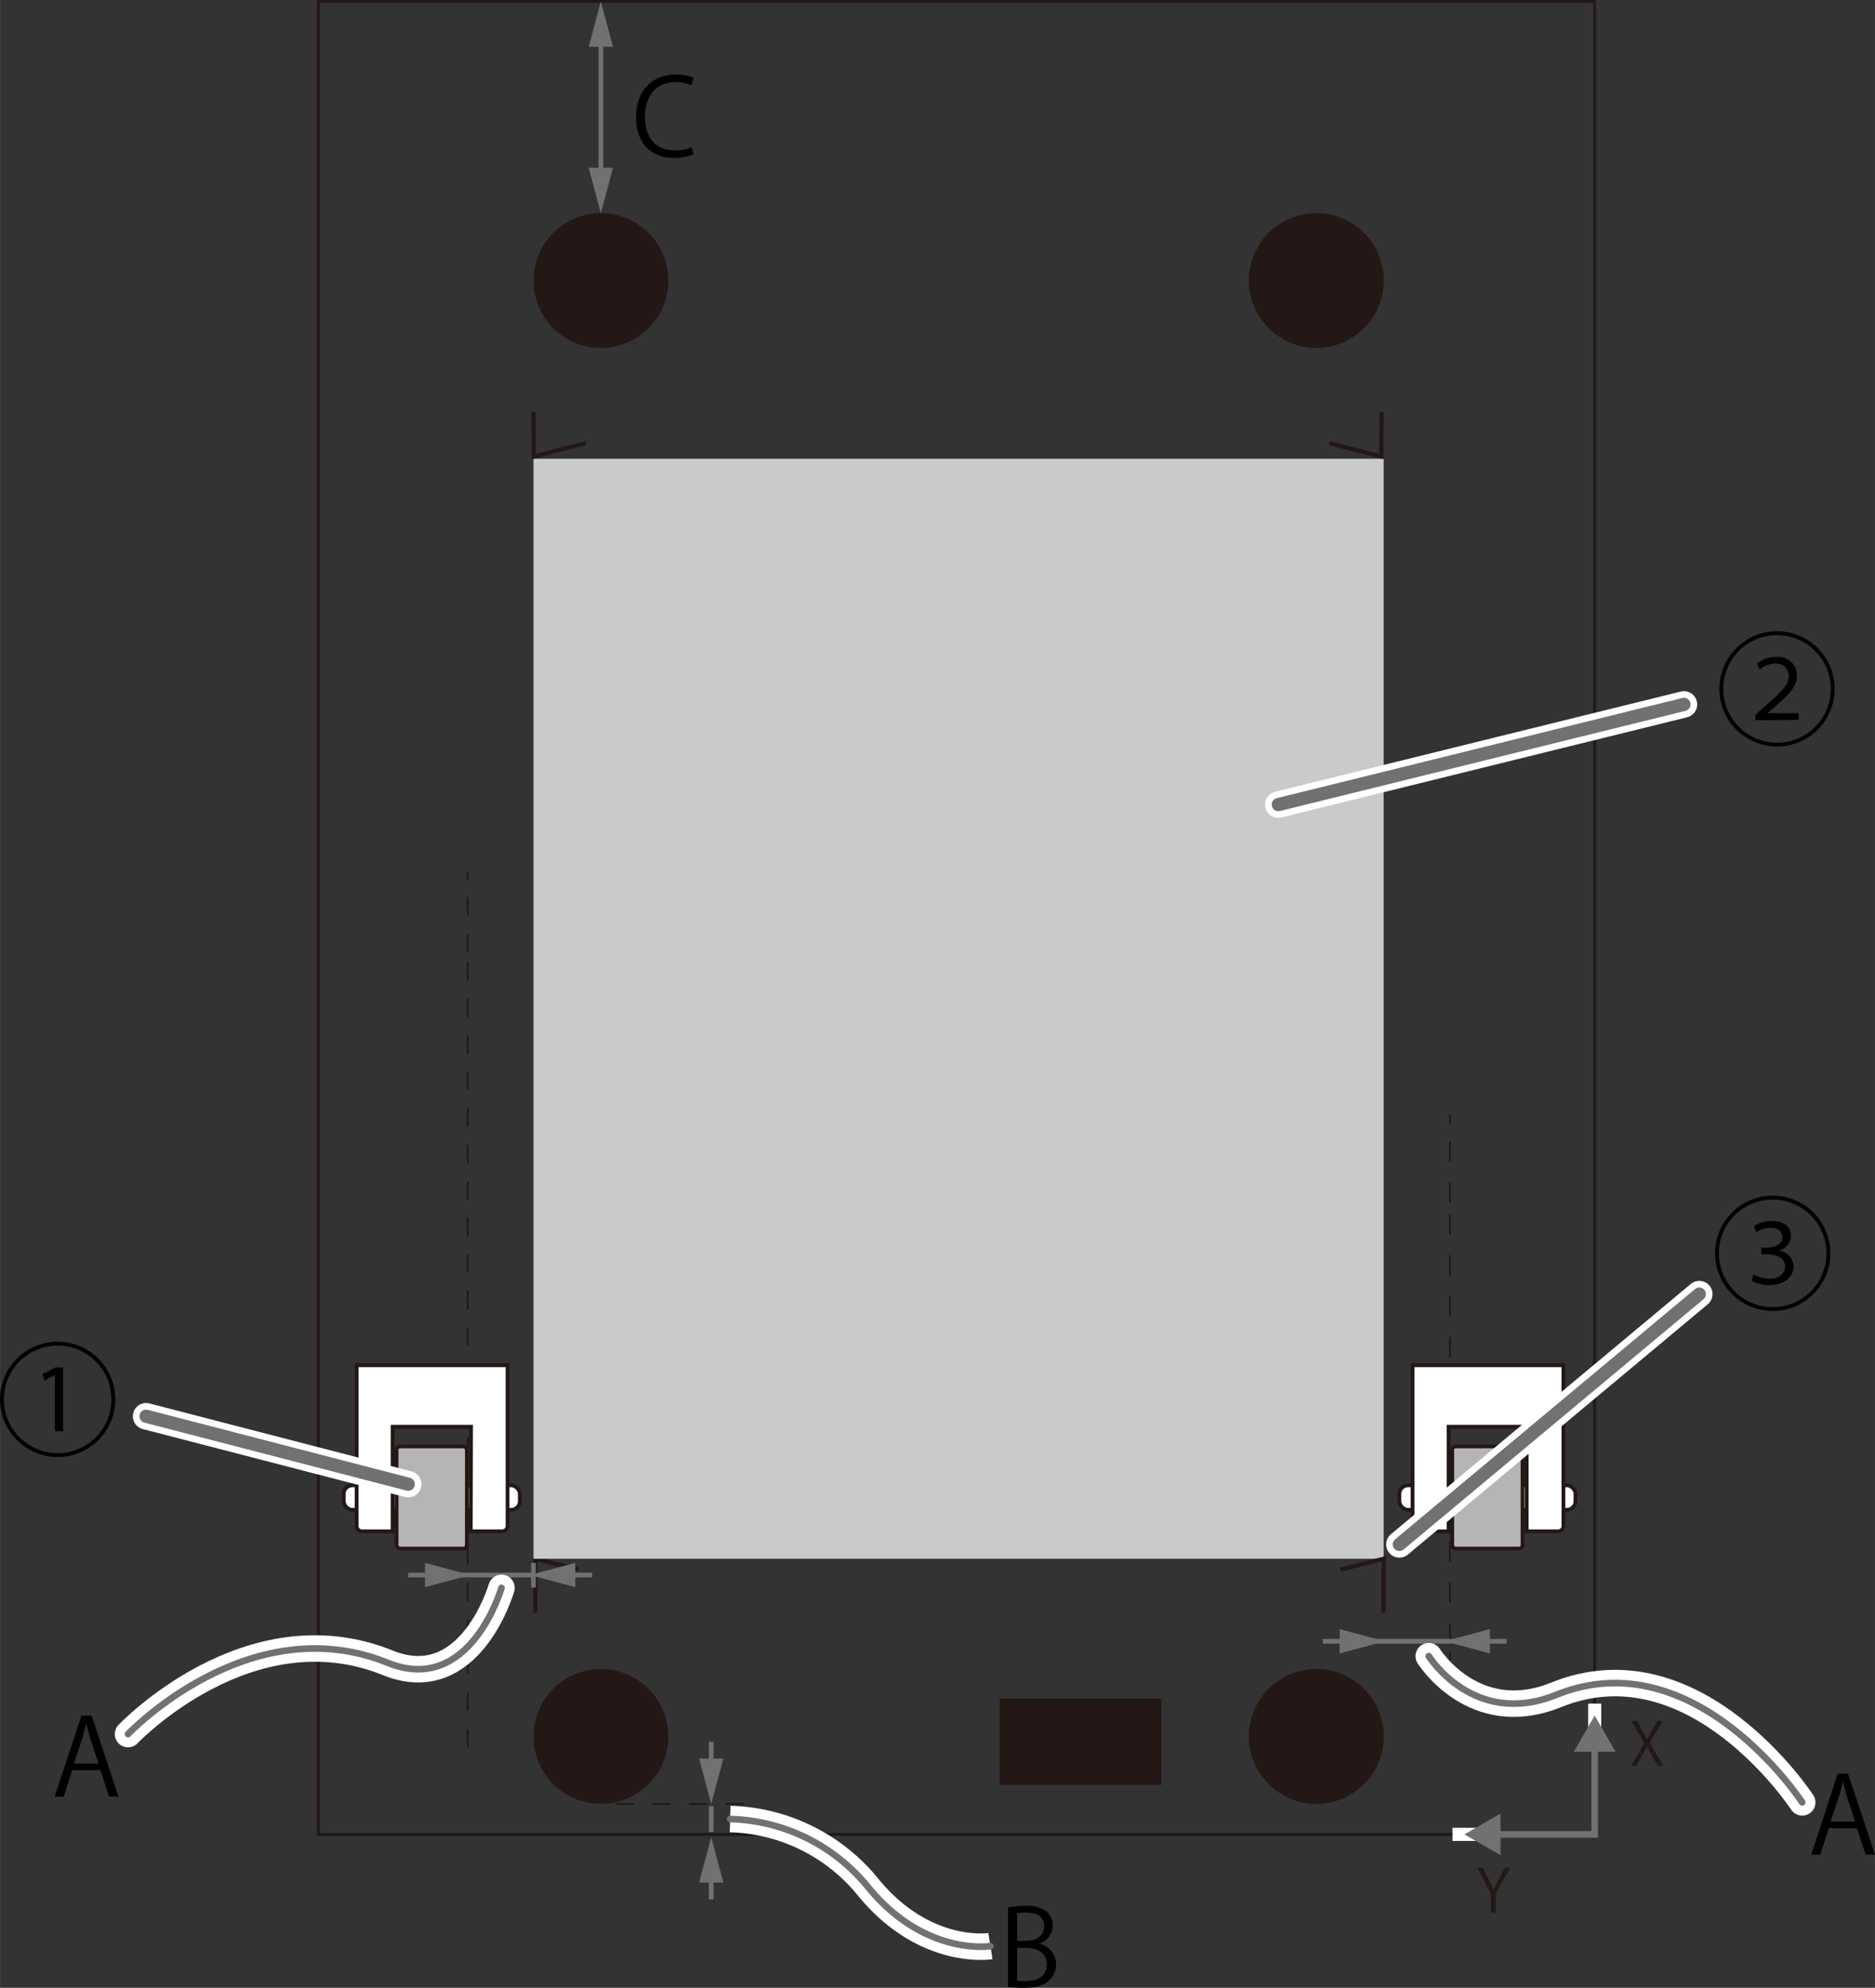 <svg id="レイヤー_1" data-name="レイヤー 1" xmlns="http://www.w3.org/2000/svg" width="100mm" height="105.99mm" viewBox="0 0 283.46 300.45"><rect x="0" y="0" width="283.46" height="300.45" fill="#333333" stroke="none"/><defs><style>.cls-1,.cls-12,.cls-14,.cls-15,.cls-16,.cls-17,.cls-19,.cls-2,.cls-3,.cls-4,.cls-5,.cls-6,.cls-7,.cls-8{fill:none;}.cls-1,.cls-12,.cls-2,.cls-3,.cls-4,.cls-5,.cls-6,.cls-7{stroke:#231815;}.cls-1{stroke-width:0.64px;}.cls-14,.cls-15,.cls-16,.cls-17,.cls-19,.cls-2,.cls-3,.cls-4,.cls-5,.cls-6,.cls-7,.cls-8{stroke-miterlimit:10;}.cls-2{stroke-width:0.43px;}.cls-3,.cls-4,.cls-5,.cls-6,.cls-7{stroke-width:0.28px;}.cls-4{stroke-dasharray:2.76 2.76 2.76 2.76;}.cls-5{stroke-dasharray:2.76 2.76 2.76 2.76 2.76 2.76;}.cls-6{stroke-dasharray:3.09 3.09 3.09 3.09;}.cls-7{stroke-dasharray:3.09 3.09 3.09 3.09 3.09 3.09;}.cls-15,.cls-16,.cls-17,.cls-8{stroke:#727171;}.cls-8{stroke-width:0.71px;}.cls-9{fill:#727171;}.cls-10{fill:#231815;}.cls-11{fill:#fff;}.cls-12{stroke-width:0.57px;}.cls-13{fill:#b5b5b6;}.cls-14,.cls-19{stroke:#fff;stroke-width:4px;}.cls-14,.cls-15,.cls-17{stroke-linecap:round;}.cls-15{stroke-width:2px;}.cls-18{fill:#c9caca;}</style></defs><polyline class="cls-1" points="80.93 243.75 80.93 235.6 87.45 237.23"/><rect class="cls-2" x="48.14" y="0.21" width="192.94" height="277.05"/><line class="cls-3" x1="70.71" y1="131.83" x2="70.71" y2="133.1"/><line class="cls-4" x1="70.71" y1="135.56" x2="70.71" y2="144.19"/><line class="cls-5" x1="70.71" y1="145.43" x2="70.71" y2="266.9"/><line class="cls-3" x1="219.2" y1="168.49" x2="219.2" y2="169.75"/><line class="cls-6" x1="219.2" y1="172.51" x2="219.2" y2="182.16"/><line class="cls-7" x1="219.2" y1="183.54" x2="219.2" y2="248.32"/><line class="cls-3" x1="219.2" y1="249.7" x2="219.2" y2="250.97"/><line class="cls-8" x1="90.84" y1="4.92" x2="90.84" y2="28.4"/><polygon class="cls-9" points="89 7.07 90.83 0.21 92.67 7.07 89 7.07"/><polygon class="cls-9" points="89 25.36 90.83 32.22 92.67 25.36 89 25.36"/><path class="cls-10" d="M228.33,282.3l-2.19,3.87v2.92h-.74v-2.9l-2.06-3.89h.84l.95,1.9c.26.5.47.94.68,1.43h0c.19-.45.42-.92.69-1.44l1-1.89Z"/><path class="cls-10" d="M251.47,266.9h-.84l-.89-1.57c-.34-.57-.56-.94-.77-1.35h0a15.2,15.2,0,0,1-.73,1.35l-.83,1.57h-.84l2-3.44-1.93-3.36h.84l.92,1.66c.24.43.43.77.62,1.15h0c.2-.41.38-.72.62-1.15l.93-1.66h.85l-2,3.31Z"/><line class="cls-8" x1="61.71" y1="238.06" x2="65.5" y2="238.06"/><polygon class="cls-9" points="64.25 239.89 71.11 238.06 64.25 236.22 64.25 239.89"/><line class="cls-8" x1="89.51" y1="238.06" x2="85.71" y2="238.06"/><polygon class="cls-9" points="86.97 236.22 80.11 238.06 86.97 239.89 86.97 236.22"/><line class="cls-8" x1="69.01" y1="238.06" x2="80.93" y2="238.06"/><line class="cls-8" x1="199.99" y1="248.07" x2="203.78" y2="248.07"/><polygon class="cls-9" points="202.53 249.91 209.38 248.07 202.53 246.24 202.53 249.91"/><line class="cls-8" x1="227.79" y1="248.07" x2="223.99" y2="248.07"/><polygon class="cls-9" points="225.24 246.24 218.39 248.07 225.24 249.91 225.24 246.24"/><line class="cls-8" x1="207.59" y1="248.07" x2="220.73" y2="248.07"/><line class="cls-8" x1="80.65" y1="236.22" x2="80.65" y2="239.96"/><path class="cls-11" d="M53.26,224.5h24a1.3,1.3,0,0,1,1.3,1.3v1.1a1.3,1.3,0,0,1-1.3,1.29h-24A1.3,1.3,0,0,1,52,226.9v-1.1a1.3,1.3,0,0,1,1.3-1.3"/><rect class="cls-12" x="51.96" y="224.5" width="26.62" height="3.7" rx="1.3"/><path class="cls-11" d="M71.21,215.65H59.36v15.8H54.7a.8.8,0,0,1-.79-.79V206.35H76.73v24.31a.8.8,0,0,1-.79.79H71.17Z"/><path class="cls-12" d="M71.21,215.65H59.36v15.8H54.7a.8.8,0,0,1-.79-.79V206.35H76.73v24.31a.8.8,0,0,1-.79.79H71.17Z"/><path class="cls-13" d="M70.07,234.07h-9.6a.53.53,0,0,1-.52-.52v-14.4a.53.53,0,0,1,.52-.53h9.6a.53.53,0,0,1,.52.53v14.4a.53.53,0,0,1-.52.52"/><rect class="cls-12" x="59.95" y="218.62" width="10.63" height="15.44" rx="0.52"/><line class="cls-14" x1="61.71" y1="224.33" x2="22.08" y2="214.06"/><line class="cls-15" x1="61.71" y1="224.33" x2="22.08" y2="214.06"/><path class="cls-11" d="M212.86,224.5h24a1.3,1.3,0,0,1,1.3,1.3v1.1a1.3,1.3,0,0,1-1.3,1.29h-24a1.3,1.3,0,0,1-1.3-1.29v-1.1a1.3,1.3,0,0,1,1.3-1.3"/><rect class="cls-12" x="211.56" y="224.5" width="26.62" height="3.7" rx="1.3"/><path class="cls-11" d="M230.81,215.65H219v15.8h-4.67a.79.79,0,0,1-.78-.79V206.35h22.81v24.31a.79.79,0,0,1-.78.79h-4.77Z"/><path class="cls-12" d="M230.81,215.65H219v15.8h-4.67a.79.79,0,0,1-.78-.79V206.35h22.81v24.31a.79.79,0,0,1-.78.79h-4.77Z"/><path class="cls-13" d="M229.66,234.07h-9.59a.53.53,0,0,1-.52-.52v-14.4a.53.53,0,0,1,.52-.53h9.59a.52.52,0,0,1,.52.53v14.4a.52.52,0,0,1-.52.52"/><rect class="cls-12" x="219.55" y="218.62" width="10.63" height="15.44" rx="0.52"/><line class="cls-14" x1="256.9" y1="195.6" x2="211.56" y2="233.43"/><line class="cls-15" x1="256.9" y1="195.6" x2="211.56" y2="233.43"/><rect class="cls-11" x="240.1" y="257.49" width="1.98" height="3.61"/><rect class="cls-11" x="220.4" y="275.46" width="1.98" height="3.61" transform="translate(-55.87 498.65) rotate(-90)"/><polyline class="cls-16" points="225.92 277.26 241.09 277.26 241.09 263.83"/><polygon class="cls-9" points="226.85 280.41 221.39 277.26 226.85 274.11 226.85 280.41"/><polygon class="cls-9" points="244.24 264.76 241.09 259.3 237.93 264.76 244.24 264.76"/><path d="M268.65,112.83a8.71,8.71,0,1,1,8.71-8.7A8.7,8.7,0,0,1,268.65,112.83Zm-8.13-8.7A8.13,8.13,0,1,0,268.65,96,8.12,8.12,0,0,0,260.52,104.13Zm4.85,4.72v-.79l1.05-.94c3.09-2.71,4-3.63,4-4.89a1.88,1.88,0,0,0-2.14-1.93,3.78,3.78,0,0,0-2.26.88l-.4-.88a4.57,4.57,0,0,1,2.92-1,2.81,2.81,0,0,1,3.13,2.75c0,1.83-1.29,3-3.86,5.21l-.67.54v0h4.79v1Z"/><path d="M8.71,220.22a8.71,8.71,0,1,1,8.71-8.71A8.71,8.71,0,0,1,8.71,220.22ZM.58,211.51a8.13,8.13,0,1,0,8.13-8.13A8.12,8.12,0,0,0,.58,211.51Zm7.72-3.69h0l-1.61.86-.25-1,1.95-1H9.53v9.63H8.3Z"/><path d="M268,198.14a8.71,8.71,0,1,1,8.71-8.71A8.7,8.7,0,0,1,268,198.14Zm-8.13-8.71a8.13,8.13,0,1,0,8.13-8.12A8.12,8.12,0,0,0,259.86,189.43Zm5.26,3.19a4.89,4.89,0,0,0,2.34.65c2,0,2.4-1.25,2.4-1.79,0-1.54-1.61-1.91-2.81-1.91h-.79v-1h.83c1.12,0,2.38-.45,2.38-1.55,0-.66-.43-1.43-1.86-1.43a3.83,3.83,0,0,0-2.11.66l-.34-.92a5,5,0,0,1,2.68-.79c2.13,0,2.92,1.2,2.92,2.27A2.34,2.34,0,0,1,268.9,189v0a2.57,2.57,0,0,1,2.27,2.42c0,1.36-1.16,2.82-3.73,2.82a4.94,4.94,0,0,1-2.66-.71Z"/><path d="M157.13,293.8a3.12,3.12,0,0,1,2.52,3.08,3.2,3.2,0,0,1-1,2.41c-.82.8-2.13,1.16-4,1.16a20.8,20.8,0,0,1-2.26-.13v-12a12.74,12.74,0,0,1,2.63-.26,4.76,4.76,0,0,1,3.23.9,2.66,2.66,0,0,1,.91,2.12,2.93,2.93,0,0,1-2.07,2.7Zm-1.94-.45c1.62,0,2.66-.93,2.66-2.19h0c0-1.45-1.06-2.08-2.73-2.08a5.32,5.32,0,0,0-1.36.12v4.16Zm-1.43,6a7.31,7.31,0,0,0,1.3.08c1.69,0,3.2-.66,3.2-2.51s-1.59-2.51-3.22-2.51h-1.28Z"/><path d="M17.9,271.55H16.49l-1.32-4H10.91l-1.28,4H8.26l4.05-12.24h1.54Zm-3-5-1.21-3.63c-.25-.84-.46-1.61-.62-2.33H13c-.16.74-.39,1.51-.61,2.28l-1.22,3.68Z"/><path d="M104.84,23.32a7.53,7.53,0,0,1-3,.55c-3.15,0-5.69-2-5.69-6.19,0-3.95,2.46-6.41,6-6.41a6.12,6.12,0,0,1,2.7.5l-.35,1.13a5.22,5.22,0,0,0-2.32-.5c-2.77,0-4.67,1.86-4.67,5.23s1.74,5.11,4.59,5.11a6,6,0,0,0,2.46-.5Z"/><path class="cls-14" d="M75.81,240s-4.7,16.38-17.19,11.33c-21-8.5-39.27,10.77-39.27,10.77"/><path class="cls-17" d="M75.81,240s-4.7,16.38-17.19,11.33c-21-8.5-39.27,10.77-39.27,10.77"/><path d="M283.46,280.33h-1.41l-1.32-4h-4.25l-1.29,4h-1.36l4-12.24h1.55Zm-3-5-1.2-3.63c-.26-.84-.47-1.61-.63-2.33h-.05c-.16.74-.38,1.51-.61,2.28l-1.22,3.68Z"/><rect class="cls-18" x="80.65" y="69.34" width="128.53" height="166.26"/><path class="cls-10" d="M188.81,262.47A10.19,10.19,0,1,1,199,272.65,10.19,10.19,0,0,1,188.81,262.47Z"/><rect class="cls-10" x="151.13" y="256.74" width="24.44" height="13.04"/><path class="cls-10" d="M80.65,262.47a10.19,10.19,0,1,1,10.19,10.18A10.19,10.19,0,0,1,80.65,262.47Z"/><path class="cls-10" d="M188.81,42.4A10.19,10.19,0,1,1,199,52.59,10.19,10.19,0,0,1,188.81,42.4Z"/><path class="cls-10" d="M80.65,42.4A10.19,10.19,0,1,1,90.84,52.59,10.19,10.19,0,0,1,80.65,42.4Z"/><polyline class="cls-1" points="209.18 243.75 209.18 235.6 202.66 237.23"/><polyline class="cls-1" points="200.93 66.97 208.82 69 208.87 62.28"/><polyline class="cls-1" points="88.59 66.97 80.7 69 80.65 62.28"/><path class="cls-14" d="M216,250.32s6.79,10.89,19.27,5.85c21-8.51,37.19,16.25,37.19,16.25"/><path class="cls-17" d="M216,250.32s6.79,10.89,19.27,5.85c21-8.51,37.19,16.25,37.19,16.25"/><line class="cls-14" x1="254.58" y1="106.47" x2="193.26" y2="121.61"/><line class="cls-15" x1="254.58" y1="106.47" x2="193.26" y2="121.61"/><line class="cls-8" x1="107.52" y1="276.9" x2="107.52" y2="272.99"/><line class="cls-5" x1="93.09" y1="272.65" x2="113.37" y2="272.65"/><line class="cls-8" x1="107.52" y1="263.26" x2="107.52" y2="267.05"/><polygon class="cls-9" points="105.69 265.8 107.52 272.66 109.36 265.8 105.69 265.8"/><line class="cls-8" x1="107.52" y1="287.08" x2="107.52" y2="283.29"/><polygon class="cls-9" points="109.36 284.54 107.52 277.69 105.69 284.54 109.36 284.54"/><path class="cls-19" d="M110.38,274.94a27.81,27.81,0,0,1,20.74,10.15c8.62,10.66,18.61,9.06,18.61,9.06"/><path class="cls-17" d="M110.38,274.94a27.81,27.81,0,0,1,20.74,10.15c8.62,10.66,18.61,9.06,18.61,9.06"/></svg>